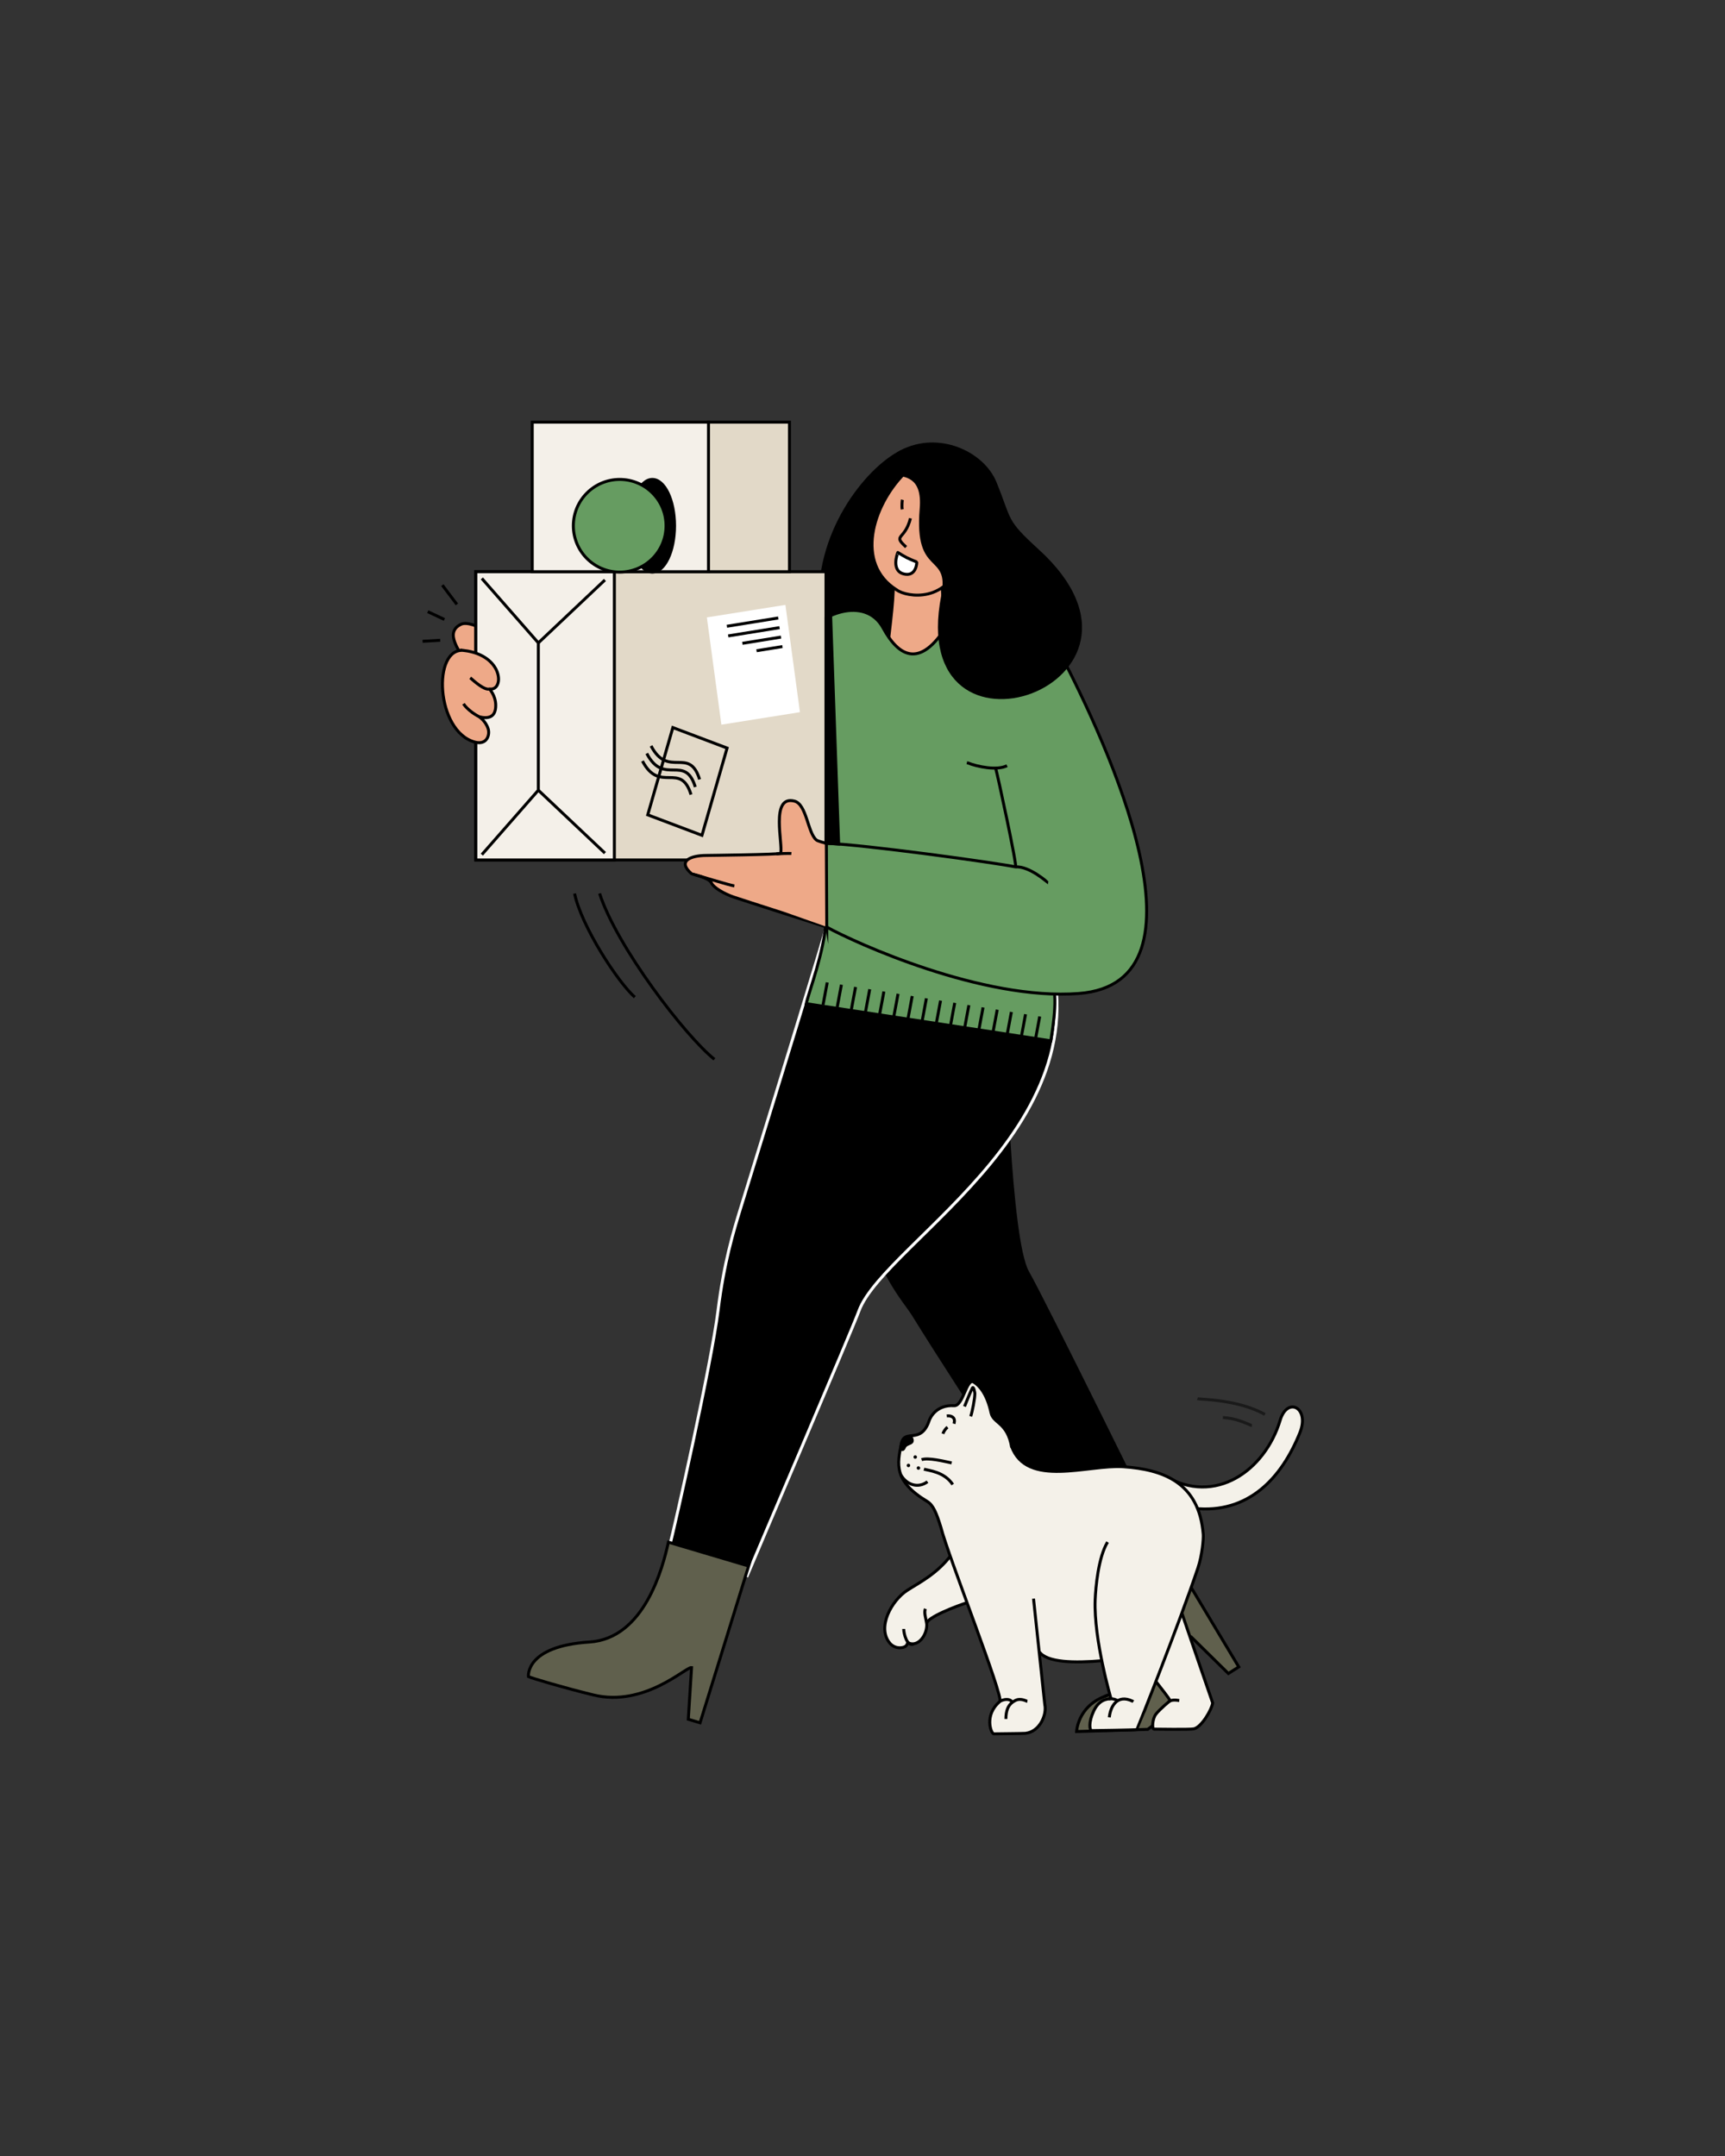 <?xml version="1.0" encoding="UTF-8"?>
<svg id="Layer_1" xmlns="http://www.w3.org/2000/svg" viewBox="0 0 1600 2000">
  <rect x="0" y="0" width="1600" height="2000" fill="#333333" stroke="none"/>
  <defs>
    <style>
      .cls-1, .cls-2, .cls-3, .cls-4, .cls-5, .cls-6, .cls-7, .cls-8, .cls-9, .cls-10, .cls-11, .cls-12, .cls-13, .cls-14 {
        stroke-miterlimit: 22.93;
        stroke-width: 2.75px;
      }

      .cls-1, .cls-2, .cls-3, .cls-5, .cls-6, .cls-8, .cls-9, .cls-10, .cls-11, .cls-12, .cls-13, .cls-14 {
        stroke: #000;
      }

      .cls-2, .cls-3, .cls-4, .cls-15, .cls-16, .cls-7, .cls-8, .cls-9, .cls-11, .cls-12, .cls-17, .cls-14 {
        fill-rule: evenodd;
      }

      .cls-2, .cls-15 {
        fill: #fff;
      }

      .cls-3 {
        fill: #60604d;
      }

      .cls-4 {
        stroke: #1a1a1a;
      }

      .cls-4, .cls-5, .cls-9 {
        fill: none;
      }

      .cls-16, .cls-12 {
        fill: #f4f1e9;
      }

      .cls-6 {
        fill: #f4f0e9;
      }

      .cls-7 {
        stroke: #fff;
      }

      .cls-8, .cls-10 {
        fill: #669c61;
      }

      .cls-11 {
        fill: #eea988;
      }

      .cls-13 {
        fill: #e2d9c8;
      }
    </style>
  </defs>
  <g>
    <path class="cls-17" d="M835.25,417.76c-32.97,16.47-81.57,77.9-75.23,149.34,2.94,33.13,57.93,35.2,76.19,44.34,17.79-33.16-20.04-154.8-3.53-167.02,6.28-4.65,23.19-11.75,25-17.81,2.45-8.16-6.48-16.82-22.43-8.85Z"/>
    <path class="cls-14" d="M779.11,945.45c5.94,7.92-9.49,35.27,21.49,174.66,13.63,61.35,38.18,86.05,46.57,99.63,47.51,76.93,148.41,227.93,155.96,239.04l69.94-39.31c-4.96-9.67-102.52-208.6-119.95-239.49-17.19-30.47-21.71-219.72-21.55-220.8.14-.97.7-1.83.73-2.8,2.83-117.88-92.32,4.06-153.18-10.93Z"/>
    <path class="cls-7" d="M766.39,860.02c-1.87,8.91-39.44,130.92-79.27,260.15-7.1,23.03-15.66,51.56-21.09,95.31-6.22,50.18-40.4,201.49-44.8,218.18l71.84,27.92c4.25-10.46,97.41-228.34,103.61-245.42,23.66-65.22,246.87-180.35,166.31-359.91l-196.6,3.76Z"/>
    <path class="cls-11" d="M427.71,579.07c-16.83,7.9.74,26.39,2.04,33.23.32,1.71,40.81,14.89,17.87-27.1-2.24-4.09-14.64-8.61-19.91-6.13Z"/>
    <path class="cls-11" d="M873.94,543.92c-15.06-2.42-30.12-4.85-45.18-7.27,0,27.81-4.73,50.43-6.61,78.35,16.17,0,42.54.92,58.71.92-1.11-25.38-5.81-46.62-6.92-72Z"/>
    <path class="cls-8" d="M766.22,853.89c79.85,17.92,127.68,33.79,207.53,51.71,8.7,14.18,2.97,46.08.92,59.92l-226.84-34.46c2.19-10.34,16.82-48.35,18.39-77.17Z"/>
    <path class="cls-11" d="M831.62,547.17c9.4,6.98,48.63,12.98,60-30,10.29-38.88-12.54-14.09-23.39-56.88-2.38-9.38-10.9-28.18-29.67-20.8-29.27,29.81-45.76,83.32-6.94,107.67Z"/>
    <path class="cls-8" d="M766.84,860.02c26.44,14.58,144.6,68.42,233.82,61.59,129.21-9.9,26.38-231.78-17.62-316.2-38.68-74.19-89.22-61.75-100.8-31.82-27.62,49.7-48.86,35.29-63.09,9-16.53-30.56-60.83-13.12-73.63,10.04l-67.07,45.34c2.15,12.37-169.27-116.15-125.44,7.3,5.7,16.06,194.95,89.33,197.6,110.66,5.13,41.3,16.23,104.1,16.23,104.1Z"/>
    <path class="cls-9" d="M844.46,480.79c-5.1,20.62-17.03,14.89-4.01,26.68"/>
    <path class="cls-17" d="M873.08,552.31c7.95-40.59-25.51-16.04-20.02-80.54,2.57-30.22-14.85-28.77-21.63-31.19-.88-.31-8.54,1.39-8.32.27,2.18-11.54,3-18.24,12.13-23.08,34.85-18.47,77.23.56,89.06,29.57,14.62,35.84,8.27,34.19,39.24,62.44,137.15,125.06-124.54,216.54-90.47,42.54Z"/>
    <path class="cls-9" d="M923.6,713.08c1.34,3.9,20.26,91.52,18.34,91.11-16.28-3.55-141.29-20.84-175.8-21.93"/>
    <path class="cls-9" d="M836.85,472.52c-.56-3.14-.02-8.4.12-8.9"/>
    <rect class="cls-13" x="441.36" y="530.34" width="324.78" height="267.41"/>
    <rect class="cls-6" x="441.35" y="530.34" width="128.51" height="267.41"/>
    <path class="cls-11" d="M430.54,603.42c36.95,4.66,37.16,37.56,23.79,35.71-.92-.13,5.38,5.3,5.47,15.02.11,11.12-6.59,12.79-15,10.92-.32-.07,5.57,3.61,7.93,10.84,1.9,5.84-1.17,15.34-11.97,12.57-36.79-9.46-40.12-88.82-10.21-85.05Z"/>
    <path class="cls-9" d="M454.33,639.13c-4.91,1.54-14.17-6.93-17.88-10.12l-.31-.24"/>
    <path class="cls-9" d="M447.19,666.1c-5.52-2.06-13.9-7.91-17.31-13.22"/>
    <g>
      <path class="cls-11" d="M766.84,860.02l-.37-77.65c-2.27-.72-7.75-1.97-9.25-3.18-8.1-6.53-8.95-33.08-20.31-36.03-22.97-5.97-10.24,40.98-12.89,48.39-.44,1.23-68.84,2-68.84,2-14.14,0-27.6,4.95-13.8,16.9.76.66,16.32,3.58,18.58,8.74,1.78,4.05,11.46,9.85,20.5,12.94,7.95,2.72,86.33,27.85,86.39,27.89Z"/>
      <path class="cls-9" d="M720.14,792.04c1.76-.14,11.85-.47,13.91-.31"/>
      <path class="cls-9" d="M681.15,821.81c-4.22-.49-37.25-10.71-37.67-10.67"/>
    </g>
    <g>
      <polyline class="cls-9" points="561.09 791.38 499.33 733.03 446.92 792.8"/>
      <polyline class="cls-9" points="561.09 538.01 499.33 596.37 446.92 536.59"/>
      <line class="cls-5" x1="499.33" y1="596.37" x2="499.33" y2="733.03"/>
    </g>
    <g>
      <polygon class="cls-15" points="728.5 561.13 655.64 572.73 669.11 672.24 741.97 660.64 728.5 561.13"/>
      <line class="cls-5" x1="721.86" y1="573.26" x2="674.23" y2="580.95"/>
      <line class="cls-5" x1="723.06" y1="582.22" x2="675.43" y2="589.91"/>
      <line class="cls-5" x1="724.4" y1="590.99" x2="688.58" y2="596.78"/>
      <line class="cls-5" x1="725.74" y1="599.77" x2="701.72" y2="603.65"/>
    </g>
    <g>
      <polygon class="cls-9" points="674.4 693.93 624.1 674.92 600.8 755.89 651.1 774.89 674.4 693.93"/>
      <g>
        <path class="cls-9" d="M648.9,723.02c-9.6-31.12-29.09-.55-45.02-31.11"/>
        <path class="cls-9" d="M644.92,730.05c-9.6-31.12-29.09-.55-45.02-31.11"/>
        <path class="cls-9" d="M640.94,737.09c-9.6-31.12-29.09-.55-45.02-31.11"/>
      </g>
    </g>
    <line class="cls-5" x1="423.78" y1="560.66" x2="410.28" y2="542.82"/>
    <line class="cls-5" x1="412.21" y1="574.65" x2="396.77" y2="567.41"/>
    <line class="cls-5" x1="408.35" y1="593.94" x2="391.95" y2="594.91"/>
    <path class="cls-9" d="M556.15,828.82c15.68,48.9,79.4,132.28,106.49,153.82"/>
    <path class="cls-9" d="M532.93,828.9c6.42,30.55,40.47,82.65,55.9,96.11"/>
    <path class="cls-2" d="M850.32,521.33c-8.57-3.38-10.63-4.57-17.51-8.84-.09-.05-7.59,18.63,7.48,20.27,9.82,1.07,10.22-11.36,10.03-11.43Z"/>
    <rect class="cls-13" x="657.15" y="391.62" width="75.09" height="138.72"/>
    <rect class="cls-6" x="493.67" y="391.62" width="163.49" height="138.72"/>
    <ellipse class="cls-1" cx="605.08" cy="487.73" rx="20.6" ry="42.99"/>
    <circle class="cls-10" cx="574.8" cy="487.73" r="42.99"/>
    <polygon class="cls-14" points="766.14 782.26 777.88 782.96 770.44 571.05 766.14 573.21 766.14 782.26"/>
    <path class="cls-3" d="M694.38,1452.71l-74.41-22.11c-5.33,24.12-22.43,89.37-73.27,92.62-59.9,3.83-56.56,32.07-56.56,32.07,3.04,1.49,32.72,10.29,60.14,17,47.59,11.66,85.98-26.21,91.17-25.41l-3.04,47.98,10.93,3.29c2.41-7.55,45.05-145.45,45.05-145.45Z"/>
    <path class="cls-3" d="M1070.26,1414.84l-67.12,43.93c13.27,17.85,47.37,73.29,32.46,109.61-.53,1.29-6.54,3.6-11.28,5.43-24.83,9.62-25.74,32.44-25.74,32.44l66.01-2.02c39.98-28.33,36.5-82.15,40.5-85.54l34.27,33.72,9.64-6.1c-4.13-6.77-78.74-131.47-78.74-131.47Z"/>
    <path class="cls-9" d="M1024.31,1573.81c3.25-1.51,31.55-11.09,31.56-11.1"/>
    <path class="cls-9" d="M941.94,804.19c13.07-.93,30.19,14.76,30.25,14.77"/>
    <path class="cls-9" d="M934.05,710.27c-9.01,4.72-27.21,1.11-36.36-2.53l-.88-.2"/>
    <g>
      <line class="cls-5" x1="964.37" y1="942.95" x2="960.49" y2="963.76"/>
      <line class="cls-5" x1="951.23" y1="940.85" x2="947.35" y2="961.66"/>
      <line class="cls-5" x1="938.09" y1="938.74" x2="934.21" y2="959.55"/>
      <line class="cls-5" x1="924.96" y1="936.63" x2="921.07" y2="957.44"/>
      <line class="cls-5" x1="911.82" y1="934.53" x2="907.93" y2="955.34"/>
      <line class="cls-5" x1="898.68" y1="932.42" x2="894.79" y2="953.23"/>
      <line class="cls-5" x1="885.54" y1="930.31" x2="881.65" y2="951.12"/>
      <line class="cls-5" x1="872.4" y1="928.21" x2="868.51" y2="949.02"/>
      <line class="cls-5" x1="859.26" y1="926.1" x2="855.38" y2="946.91"/>
      <line class="cls-5" x1="846.12" y1="923.99" x2="842.24" y2="944.8"/>
      <line class="cls-5" x1="832.98" y1="921.89" x2="829.1" y2="942.7"/>
      <line class="cls-5" x1="819.84" y1="919.78" x2="815.96" y2="940.59"/>
      <line class="cls-5" x1="806.7" y1="917.67" x2="802.82" y2="938.49"/>
      <line class="cls-5" x1="793.57" y1="915.57" x2="789.68" y2="936.38"/>
      <line class="cls-5" x1="780.43" y1="913.46" x2="776.54" y2="934.27"/>
      <line class="cls-5" x1="767.29" y1="911.36" x2="763.4" y2="932.17"/>
    </g>
  </g>
  <g>
    <g>
      <g>
        <path class="cls-12" d="M882.56,1442.15l15.26,44.29c-10.24,3.19-38.71,14.1-38.27,19.75.78,10.04-7.69,21.88-16.72,17.97-2.11-.91.03,3.04-5.99,4.18-4.55.86-8.87-.94-11.48-4.07-12.36-14.79,1.86-39.78,16.13-49,11.09-7.17,27.49-15.04,41.07-33.12Z"/>
        <path class="cls-9" d="M859.54,1506.18c-.69-4.93-2.7-10-1.24-13.81"/>
        <path class="cls-9" d="M838.22,1511.09c0,4.2,3.05,16.72,9.17,13.94"/>
      </g>
      <g>
        <path class="cls-12" d="M1080.24,1369.02c46.88,28.14,93.15-4.96,107.17-51.59,6.71-22.3,27.57-11.6,18.32,11.47-16.95,42.25-47.84,75.76-98.34,70.31-13.95-1.51-23.35-10.08-29.11-17.67-3.46-4.56-2.84-6.42-2.84-12.15,1.84,0,3.76-.99,4.8-.37Z"/>
        <path class="cls-12" d="M1054.77,1538.67l31.53-127.56c9.47,14,12.58,26.12,12.76,40.43.34,27.12-7.19,31.74-6.4,34.22,2.68,8.39,32.14,93.97,32.14,93.97-.93,6.31-10.43,22.62-17.55,24.04-3.86.77-34.49.25-36.78.25s-1.52-9.59,1.52-13.67c3.56-4.8,13.46-12.8,13.46-12.8-2.23-4.07-29.05-38.04-30.68-38.87Z"/>
        <path class="cls-16" d="M858.88,1323.74c3.05-6.82,7.13-13.88,11.64-16.69,5.57-3.48,11.12-2.05,16.19-4.19,4.04-1.7,5.99-5.38,7.92-10.96,2.22-6.42,3.82-15.74,14.71-4.34,6.3,6.59,8.65,22.93,11.52,26.87,4.65,6.37,9.72,9.04,12.31,13.2,3.49,5.6,3.81,11.86,5.05,13.96,14.14,39.02,70.9,16.8,103.67,19.02,36.22,2.45,70.26,14.13,74.14,62.63.34,4.27-.97,19.46-4.91,31.2-16.56,49.42-56.33,149.92-56.6,150.02-.89.33-40.19.9-41.72.91-2.39.02-3.24-7.84,1.65-18.2,6.25-13.23,15.82-10.47,15.94-11.79,0,0-4.67-16.94-8.45-34.83-.1-.47-22.95,2.41-37.97.45-13.89-1.82-20.04-8.51-20.14-8.96l5.22,49.09c.82,12.5-4.53,26.11-18.02,26.76-4.8.23-22.52-1.42-25.32-.39-.46.17-3.94.06-4.75.06-2.14-7.6-5.87-13.09-.83-21.61,3.26-5.51,6.14-5.51,7.23-7.54,1.7-3.17-.5-9.46-6.32-24.36-17.12-43.8-39.45-113.6-54.97-154.79-5.86-8.71-23.51-12.21-29.54-30.98-5.02-15.61-2.12-29.87,1.24-34.06,4.03-5.01,16.28,2.29,21.09-10.52Z"/>
        <path class="cls-4" d="M1173.26,1312.11c-25.3-14.23-60.45-13.8-62.57-14.67"/>
        <path class="cls-4" d="M1134.3,1314.94c12.6.85,20.51,4.93,26.53,7.39.16.06.2.03.37.03"/>
        <path class="cls-9" d="M958.62,1482.97l10.44,98.19c2.13,9.53-4.66,25.36-18.02,26.76-2.16.23-26.75.37-29.22.46-2.53.09-9.36-17.46,5.55-29.94,4.12-3.45-48.12-135.55-54.58-161.33-4.31-14.01-7.26-21.01-12.87-24.39-30.96-18.66-28-34.35-23.69-54.04,3-13.71,17.99,1.92,25.7-21.07.8-2.38,6.44-14.69,23.03-13.63,8.5.54,11.46-26.07,18.21-21.94,5.22,3.2,12.31,10.92,16.08,28.57,2.15,10.07,15.31,8.62,19.16,32.15"/>
        <path class="cls-9" d="M938.23,1341.6c14.14,39.02,70.9,16.8,103.67,19.02,36.22,2.45,70.26,14.13,74.14,62.63.34,4.27-.97,19.46-4.91,31.2-16.56,49.42-56.33,149.92-56.6,150.02-.89.33-40.19.9-41.72.91-2.39.02-3.24-7.84,1.65-18.2,6.25-13.23,15.82-10.47,15.94-11.79,0,0-15.96-54.24-14.61-91.14.44-11.95,2.99-39.75,11.5-53.75"/>
        <path class="cls-9" d="M963.84,1532.06c7,10.34,32.81,10.67,58.1,8.51"/>
        <path class="cls-9" d="M926.95,1579.21c-.38-1.47,9.02-5.23,12.02-.17,1.73-.47,4.71-5.02,13.66-.86l.27.04"/>
        <path class="cls-9" d="M939.12,1579.05c-4.24,3.08-6.1,8.16-6.1,15.55"/>
        <path class="cls-9" d="M1083.72,1578.97c2.68-2.9,8.58-1.66,10.09-1.49"/>
        <g>
          <path class="cls-14" d="M845.58,1334.04c2.39,5.43-3.03,4.26-5.82,7.19-1.19,1.25-1.47,3.95-3.35,3.44-1.4-.38-.71-5.73.78-8.31,2.2-3.81,8.18-2.79,8.39-2.32Z"/>
          <path class="cls-17" d="M849.43,1350.09c.84.29,1.3,1.2,1.01,2.05-.29.84-1.2,1.3-2.05,1.01-.84-.29-1.3-1.2-1.01-2.05.29-.84,1.2-1.3,2.05-1.01Z"/>
          <path class="cls-17" d="M843.14,1357.87c.85.29,1.3,1.2,1.01,2.05-.29.85-1.2,1.3-2.05,1.01-.84-.29-1.3-1.2-1.01-2.05.29-.84,1.2-1.3,2.05-1.01Z"/>
          <path class="cls-17" d="M852.41,1360.28c.85.29,1.3,1.2,1.01,2.05-.29.84-1.2,1.3-2.05,1.01-.84-.29-1.3-1.2-1.01-2.05.29-.85,1.2-1.3,2.05-1.01Z"/>
          <path class="cls-9" d="M878.84,1323.9c-1.65,1.26-3.44,3.7-4.26,6.12"/>
          <path class="cls-9" d="M878.17,1313.54c3.84-.65,8.29,1.13,6.79,6.6-.06.21,0,.41-.06.61"/>
          <path class="cls-9" d="M854.81,1354.08c5.89-2.25,21.19,1.6,27.9,2.99"/>
          <path class="cls-9" d="M857,1362.85c4.6,1.43,18.73,2.29,26.7,14.25"/>
          <path class="cls-9" d="M835.54,1368.12c5.24,9.11,15.85,13.02,24.73,6.37"/>
          <path class="cls-9" d="M894.61,1304.73c.7-1.8,6.35-15.66,7.29-17.17,1.22-1.96,2.3,4.41,2.31,4.96.12,4.62-2.37,17.04-3.84,21.36"/>
        </g>
      </g>
    </g>
    <path class="cls-9" d="M1028.31,1576.11c2.33-.63,6.23-.01,8.22,1.55"/>
    <path class="cls-9" d="M1028.92,1593.11c.93-9.44,6.89-22.1,21.6-15.01l.66.47"/>
  </g>
</svg>
